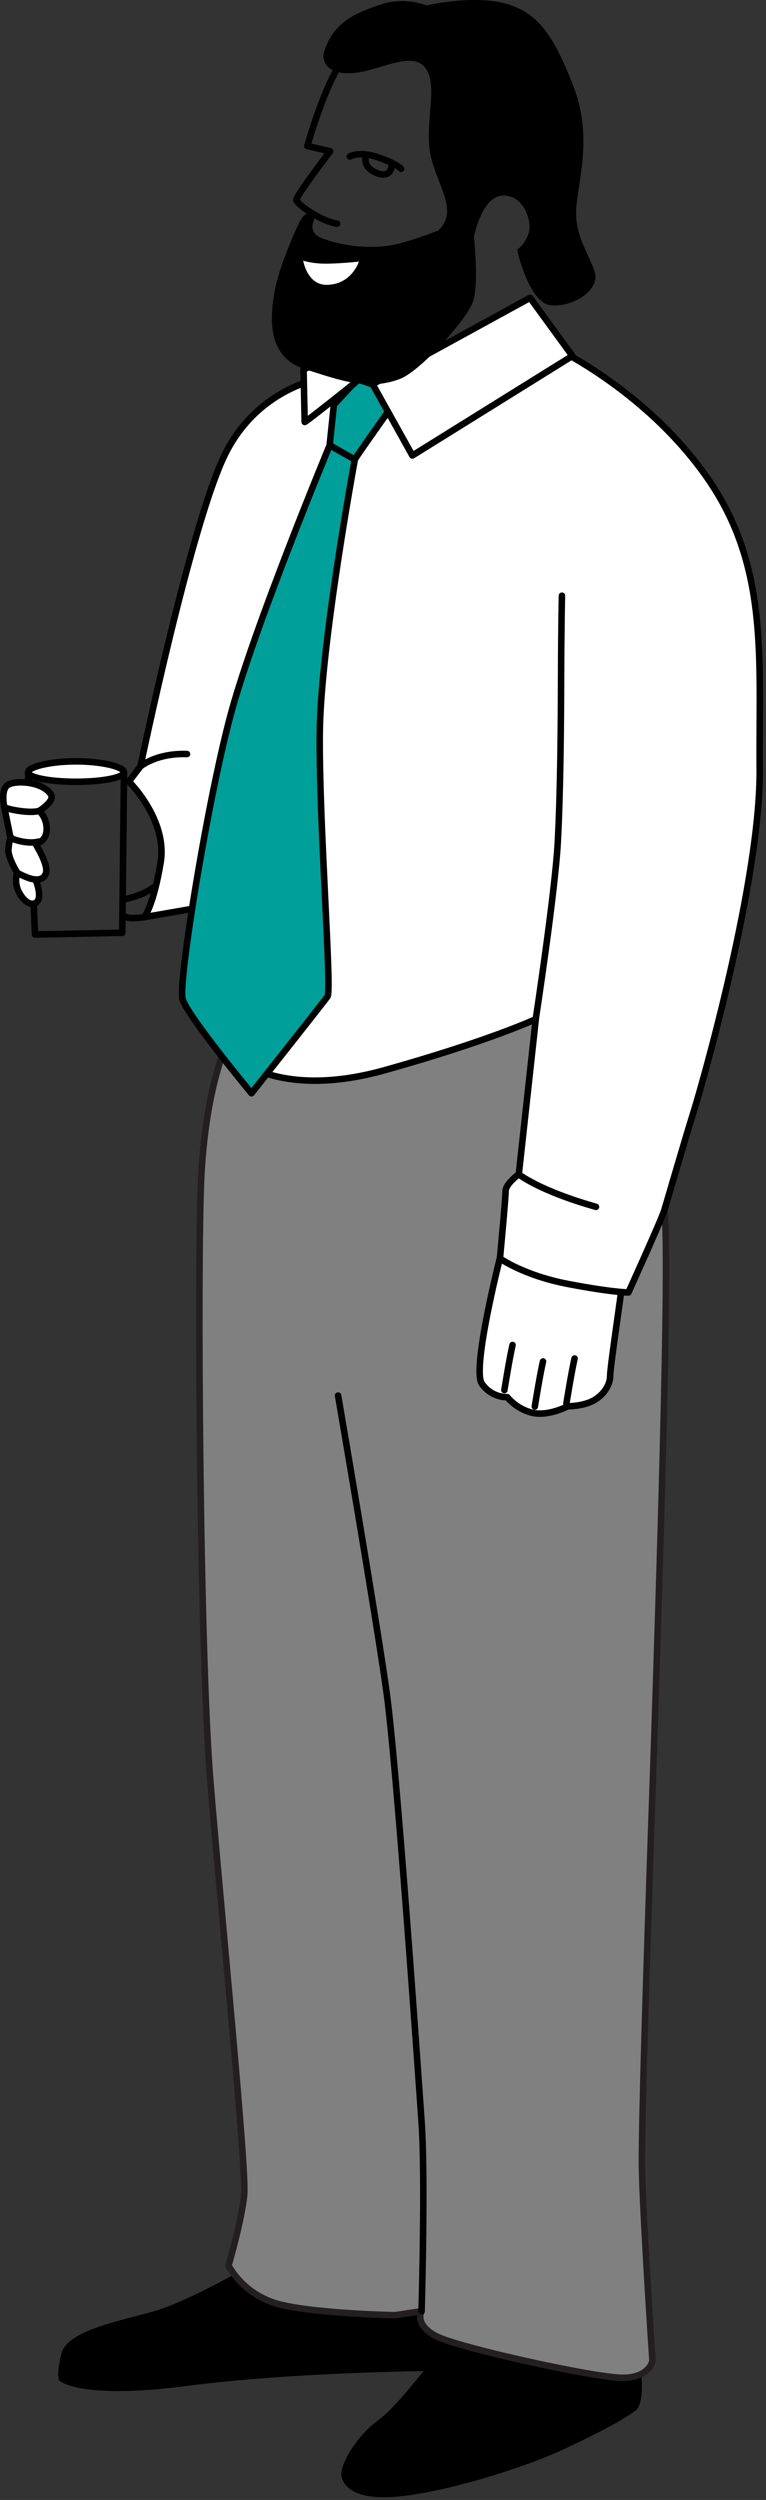 <?xml version="1.0" encoding="UTF-8"?> <svg xmlns="http://www.w3.org/2000/svg" width="235" height="766" viewBox="0 0 235 766" fill="none"><rect x="0" y="0" width="235" height="766" fill="#333333" stroke="none"/><path d="M75.848 694.609C75.848 694.609 57.287 705.547 46.017 708.53C34.748 711.513 20.495 714.496 18.838 721.125C17.181 727.754 18.175 729.411 18.175 729.411C18.175 729.411 24.141 735.378 57.287 731.069C90.432 726.76 131.819 726.488 131.819 726.488C134.184 725.343 179.141 684.168 128.564 697.26C118.289 699.927 75.848 694.609 75.848 694.609Z" fill="black"></path><path d="M139.502 713.833C139.502 713.833 123.593 736.04 116.301 741.344C109.009 746.647 104.7 754.933 104.7 757.916C104.7 760.899 107.683 766.534 122.93 764.877C138.176 763.22 161.378 755.928 173.326 750.293C185.273 744.658 191.224 741.344 194.87 738.692C198.516 736.04 196.196 723.445 196.196 723.445L139.502 713.833Z" fill="black"></path><path d="M69.008 321.241C69.008 321.241 62.906 334.77 61.701 361.588C60.496 388.406 61.294 505.65 64.503 545.274C67.713 584.897 75.713 664.537 74.914 672.537C74.116 680.537 70.108 694.142 70.108 694.142C70.108 694.142 74.507 703.347 86.108 706.149C97.709 708.952 121.212 709.389 121.212 709.389L129.333 708.153C129.333 708.153 126.937 712.161 133.732 715.761C140.542 719.362 182.561 728.568 190.953 728.568C199.36 728.568 200.158 723.37 200.158 723.37C200.158 723.37 197.356 681.351 196.964 665.335C196.558 649.335 200.158 550.487 200.972 524.874C201.771 499.262 205.763 382.018 203.774 370.809C201.786 359.599 188.166 286.363 188.166 286.363L69.008 321.241Z" fill="#808080" stroke="#231F20" stroke-width="2" stroke-miterlimit="10" stroke-linecap="round" stroke-linejoin="round"></path><path d="M153.348 385.588C153.348 385.588 144.67 419.608 147.849 424.022C151.028 428.436 155.638 428.09 155.638 428.09C155.638 428.09 158.26 431.615 163.186 432.851C168.128 434.086 174.124 430.907 174.124 430.907C174.124 430.907 178.539 430.907 181.718 429.325C184.896 427.743 187.187 424.564 187.187 421.566C187.187 418.568 191.074 393.332 190.893 392.624C190.712 391.916 153.348 385.588 153.348 385.588Z" fill="white" stroke="black" stroke-width="2" stroke-linecap="round" stroke-linejoin="round"></path><path d="M99.773 115.634C99.773 115.634 79.871 118.12 69.355 138.58C58.839 159.04 43.095 234.822 43.095 234.822L39.539 239.477C39.539 239.477 51.441 251.124 49.287 264.246C47.132 277.369 44.3 281.015 44.3 281.015L59.577 278.363L69.31 311.117C69.31 311.117 66.703 318.077 69.023 321.256C71.344 324.435 85.837 336.91 118.003 327.915C150.169 318.921 164.377 312.262 164.377 312.262L159.164 359.795C159.164 359.795 155.111 362.688 155.111 365.008C155.111 367.328 153.378 385.588 153.378 385.588C153.378 385.588 160.625 390.801 174.245 393.408C187.865 396.014 192.791 396.014 192.791 396.014C192.791 396.014 202.931 373.701 203.804 370.809C204.678 367.916 209.891 349.942 212.784 340.676C215.677 331.396 233.364 269.384 233.063 235.485C232.777 201.571 235.956 173.473 216.837 146.218C197.703 118.979 169.017 105.932 169.017 105.932L114.869 118.286L99.773 115.634Z" fill="white" stroke="black" stroke-width="2" stroke-linecap="round" stroke-linejoin="round"></path><path d="M102.425 124.026L101.129 136.441C101.129 136.441 108.858 141.126 108.858 140.78C108.858 140.433 122.885 120.757 122.885 120.757L109.687 116.177L102.425 124.026Z" fill="#009F9A" stroke="black" stroke-width="2" stroke-linecap="round" stroke-linejoin="round"></path><path d="M101.144 136.441C101.144 136.441 77.927 192.23 70.741 219.063C63.554 245.896 54.62 301.173 56.006 306.145C57.392 311.117 77.144 334.981 77.144 334.981C77.144 334.981 99.11 307.26 100.481 305.331C101.867 303.403 97.83 251.696 98.101 224.607C98.372 197.518 108.858 140.795 108.858 140.795L101.144 136.441Z" fill="#009F9A" stroke="black" stroke-width="2" stroke-linecap="round" stroke-linejoin="round"></path><path d="M164.361 312.262C164.361 312.262 170.313 273.286 171.126 257.979C171.97 242.159 172.09 221.037 172.135 207.598C172.181 191.537 172.392 182.528 172.392 182.528" stroke="black" stroke-width="2" stroke-linecap="round" stroke-linejoin="round"></path><path d="M38.047 236.615L37.505 285.806L10.733 286.333L8.608 236.615H38.047Z" stroke="black" stroke-width="2" stroke-linecap="round" stroke-linejoin="round"></path><path d="M129.333 708.153C129.333 708.153 130.538 667.339 129.333 650.119C128.128 632.913 121.725 540.859 118.531 518.049C115.337 495.239 103.721 427.608 103.721 427.608" stroke="black" stroke-width="2" stroke-linecap="round" stroke-linejoin="round"></path><path d="M103.419 68.538C98.176 67.724 91.05 62.481 90.914 61.276C90.779 60.071 101.28 46.346 101.28 46.346L94.289 44.733C94.289 44.733 99.773 25.268 105.076 18.744" stroke="black" stroke-width="2" stroke-linecap="round" stroke-linejoin="round"></path><path d="M107.321 47.958C107.321 47.958 110.274 46.21 116.06 48.229C121.845 50.248 123.05 51.724 123.05 51.724" stroke="black" stroke-width="2" stroke-linecap="round" stroke-linejoin="round"></path><path d="M112.429 47.415C112.429 47.415 110.681 50.91 115.382 52.929C120.097 54.948 120.188 50.639 120.188 50.639" stroke="black" stroke-width="2" stroke-linecap="round" stroke-linejoin="round"></path><path d="M99.382 16.063C98.719 18.247 99.924 23.053 108.271 22.39C116.617 21.712 126.169 15.4 130.463 20.778C134.772 26.157 129.77 38.933 132.331 48.62C134.892 58.308 141.25 65.766 133.265 71.581C130.056 73.931 145.167 73.615 145.167 73.615C145.167 73.615 147.518 59.92 154.418 59.92C159.134 59.92 161.725 64.033 162.403 68.342C163.081 72.651 159.134 76.463 158.727 76.327C158.32 76.191 162.343 92.87 168.927 93.547C175.525 94.225 184.399 88.967 182.381 83.061C180.362 77.141 175.917 71.626 176.866 62.752C177.816 53.879 181.582 40.952 175.917 26.428C170.252 11.904 165.552 3.965 155.201 1.132C144.836 -1.7 130.855 1.675 130.855 1.675C130.855 1.675 124.256 -1.158 116.723 1.403C109.19 3.965 102.214 6.646 99.382 16.063Z" fill="black"></path><path d="M162.629 91.257L114.312 117.713L126.515 139.574L175.601 109.066L162.629 91.257Z" fill="white" stroke="black" stroke-width="2" stroke-linecap="round" stroke-linejoin="round"></path><path d="M101.566 109.126C101.686 109.834 109.114 117.111 109.114 117.111C109.114 117.111 93.475 129.631 93.475 129.284C93.475 128.938 93.129 113.239 93.129 113.239L101.566 109.126Z" fill="white" stroke="black" stroke-width="2" stroke-linecap="round" stroke-linejoin="round"></path><path d="M91.577 68.673C91.577 68.673 93.491 64.184 95.675 65.479C96.519 65.977 95.028 66.037 96.534 66.579C96.82 66.685 93.852 70.963 98.493 72.877C104.519 75.348 113.996 76.568 121.664 74.82C129.333 73.073 144.731 66.534 144.731 66.534C144.731 66.534 147.563 86.979 144.866 93.035C142.169 99.092 128.715 113.857 122.644 116.131C113.062 119.717 104.775 116.719 93.476 113.088C82.176 109.457 82.719 98.022 84.195 89.54C85.656 81.043 91.577 68.673 91.577 68.673Z" fill="black"></path><path d="M93.023 79.882C93.023 79.882 95.946 80.877 100.617 80.787C105.348 80.696 110.108 80.154 110.108 80.154C110.108 80.154 107.894 87.174 100.285 87.28C94.214 87.355 93.023 79.882 93.023 79.882Z" fill="white"></path><path d="M154.734 425.935C154.734 425.935 156.346 415.886 157.25 412.12" stroke="black" stroke-width="2" stroke-linecap="round" stroke-linejoin="round"></path><path d="M164.075 430.967C164.075 430.967 165.687 420.918 166.591 417.152" stroke="black" stroke-width="2" stroke-linecap="round" stroke-linejoin="round"></path><path d="M173.763 430.063C173.763 430.063 175.375 420.014 176.279 416.248" stroke="black" stroke-width="2" stroke-linecap="round" stroke-linejoin="round"></path><path d="M159.134 359.795C159.134 359.795 165.296 364.812 182.848 369.784" stroke="black" stroke-width="2" stroke-linecap="round" stroke-linejoin="round"></path><path d="M38.047 236.615C38.047 238.227 31.464 239.538 23.328 239.538C15.207 239.538 8.608 238.227 8.608 236.615C8.608 235.003 15.192 233.285 23.328 233.285C31.449 233.285 38.047 234.988 38.047 236.615Z" fill="white" stroke="black" stroke-width="2" stroke-linecap="round" stroke-linejoin="round"></path><path d="M1.286 247.161C1.286 247.161 0.141 241.948 2.431 240.487C4.721 239.026 13.038 239.417 15.614 243.41C16.925 245.444 12.028 248.457 12.028 248.457C12.028 248.457 14.469 250.566 14.303 254.318C14.138 258.069 10.883 258.551 10.883 258.551C10.883 258.551 14.786 264.728 14.138 267.335C13.49 269.941 10.883 269.444 10.883 269.444C10.883 269.444 13.158 274.807 11.215 276.435C9.256 278.062 6.635 275.41 5.49 272.638C4.345 269.866 5.294 267.425 5.294 267.425C5.294 267.425 2.431 262.77 2.582 260.329C2.748 257.888 3.23 256.743 3.23 256.743L1.286 247.161Z" fill="white" stroke="black" stroke-width="2" stroke-linecap="round" stroke-linejoin="round"></path><path d="M43.095 234.822C43.095 234.822 47.976 230.709 57.362 231.041" stroke="black" stroke-width="2" stroke-linecap="round" stroke-linejoin="round"></path><path d="M38.002 275.576C38.002 275.576 43.486 274.642 46.967 271.96" stroke="black" stroke-width="2" stroke-linecap="round" stroke-linejoin="round"></path><path d="M44.3 281.015C44.3 281.015 40.036 281.693 38.741 280.985" stroke="black" stroke-width="2" stroke-linecap="round" stroke-linejoin="round"></path><path d="M1.286 247.161C0.518 247.583 8.759 249.466 12.028 248.457" stroke="black" stroke-width="2" stroke-linecap="round" stroke-linejoin="round"></path><path d="M3.336 256.487C2.567 256.909 8.548 258.853 11.818 257.858" stroke="black" stroke-width="2" stroke-linecap="round" stroke-linejoin="round"></path><path d="M5.294 267.44C5.294 267.44 8.925 269.474 10.883 269.459" stroke="black" stroke-width="2" stroke-linecap="round" stroke-linejoin="round"></path></svg> 